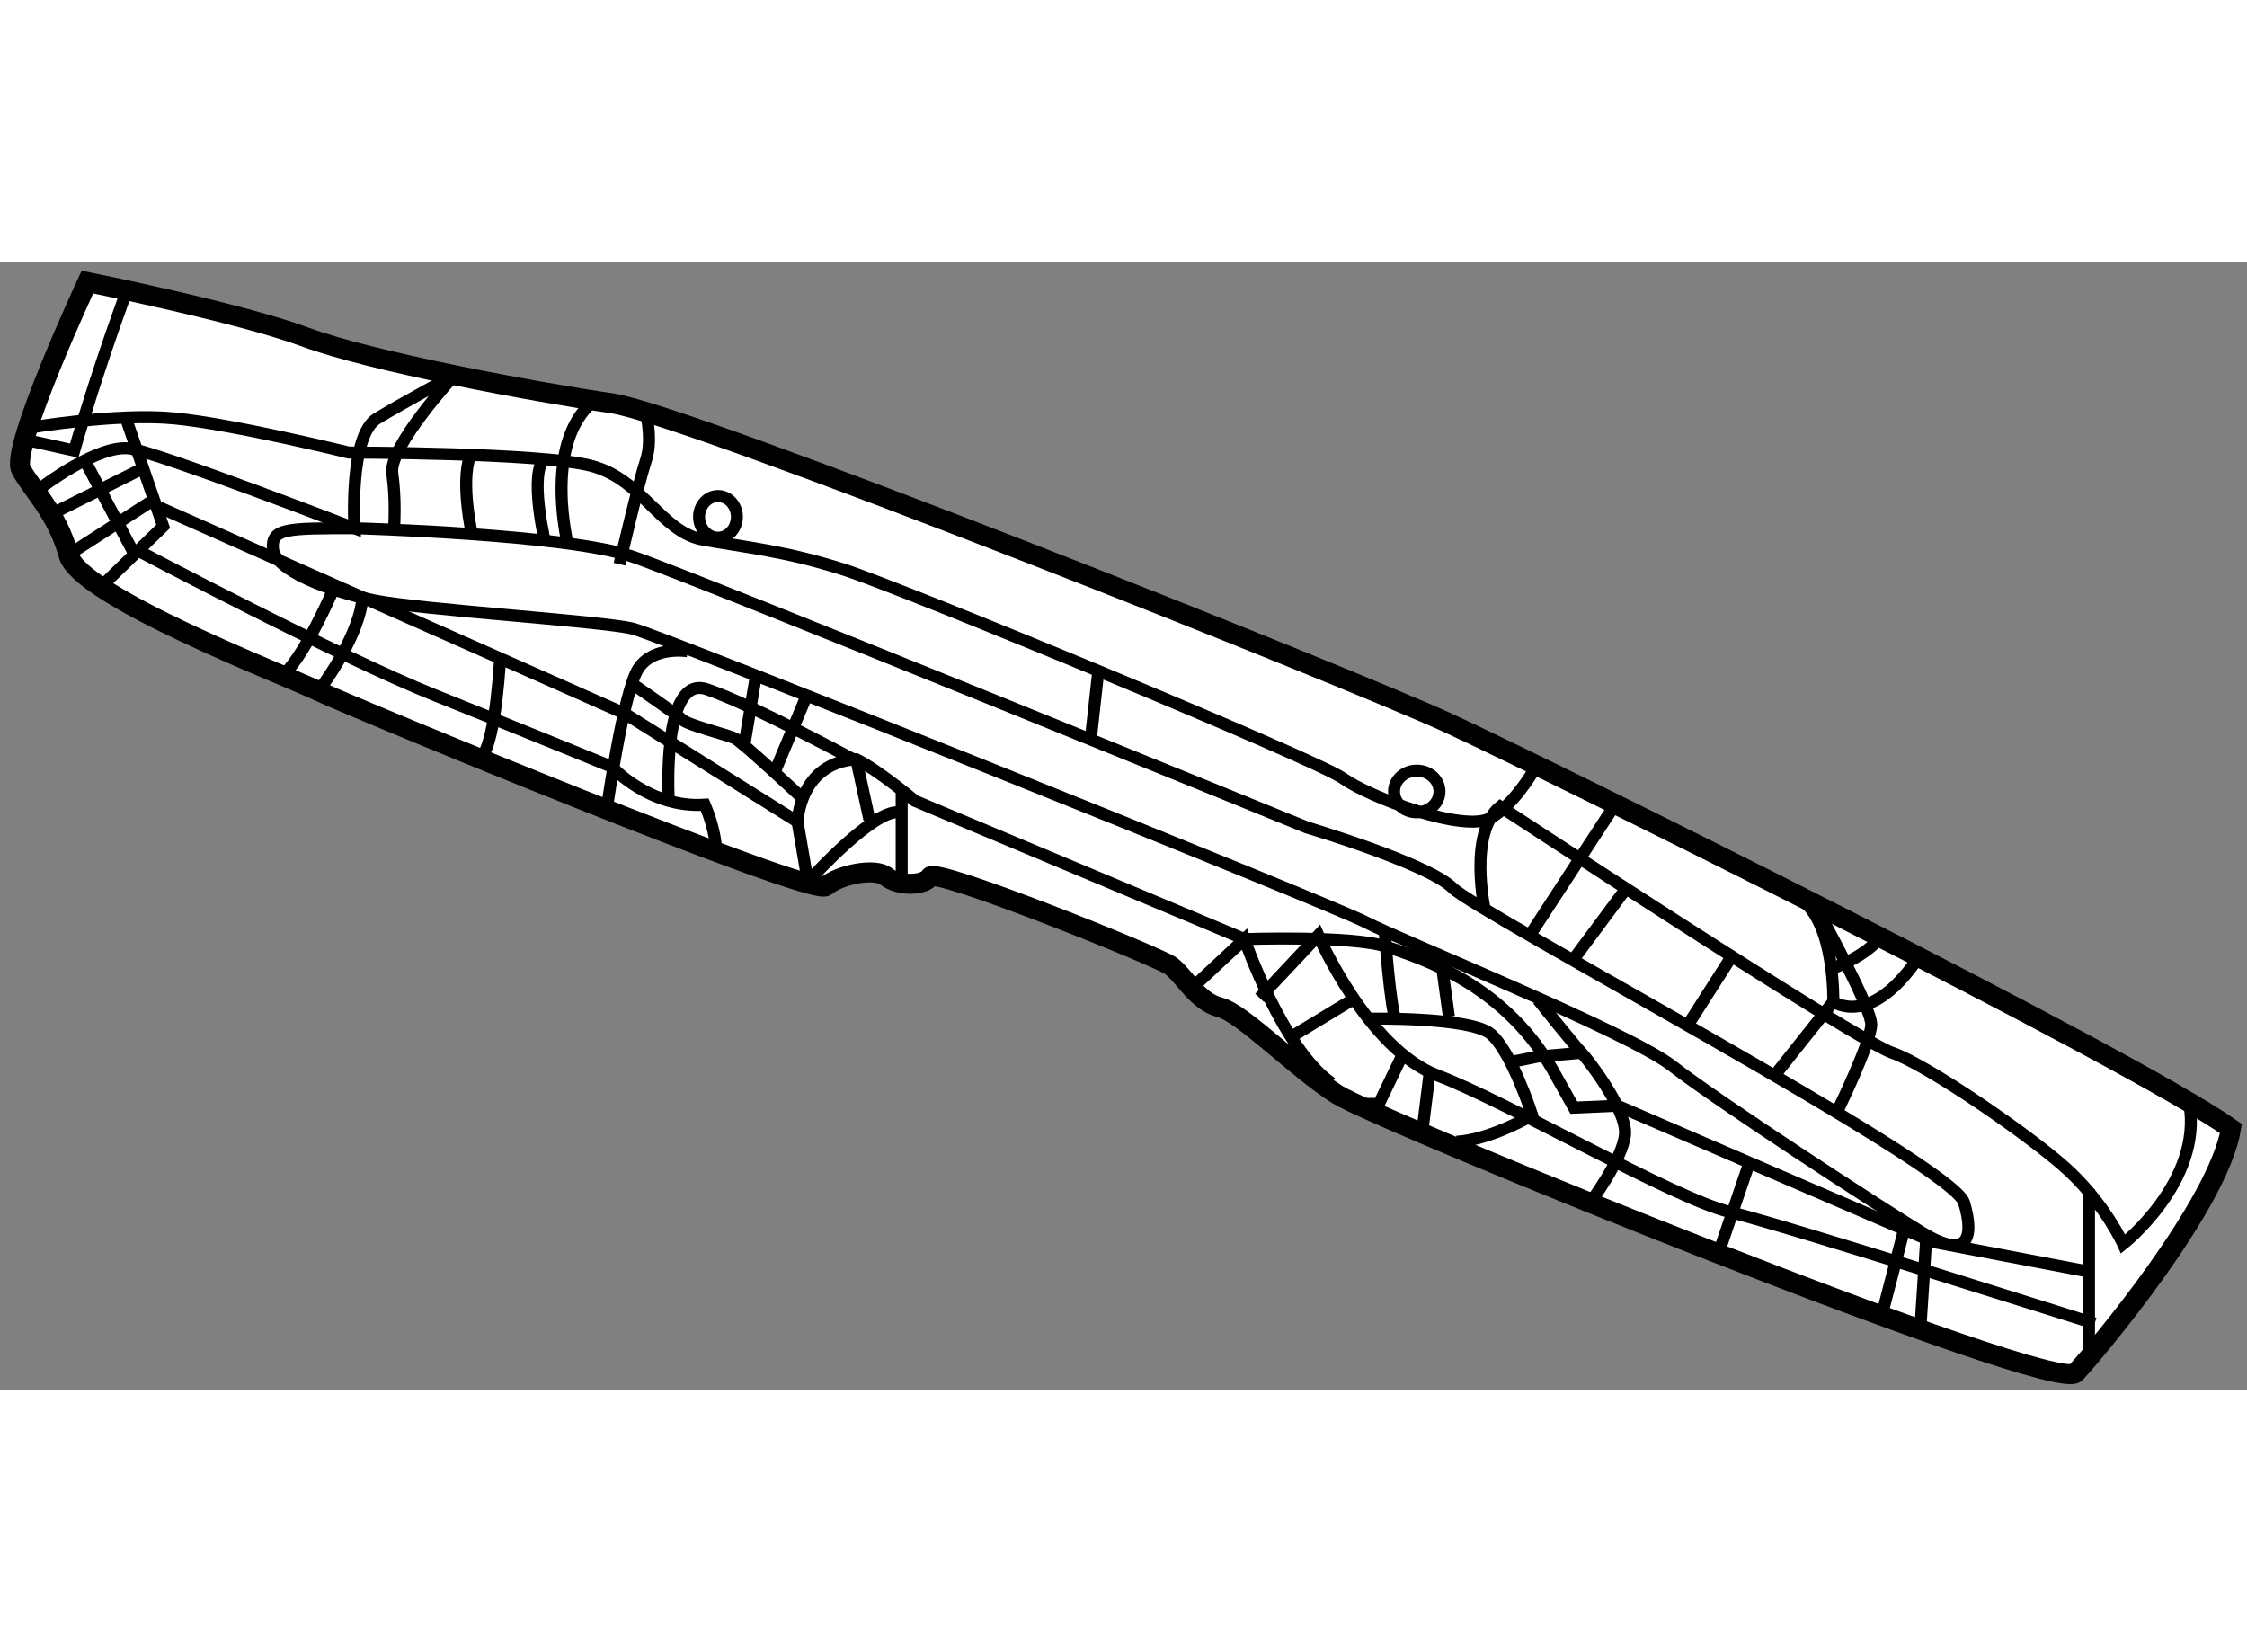 <?xml version="1.0" encoding="utf-8"?>
<!-- Generator: Adobe Illustrator 15.1.0, SVG Export Plug-In . SVG Version: 6.00 Build 0)  -->
<!DOCTYPE svg PUBLIC "-//W3C//DTD SVG 1.1//EN" "http://www.w3.org/Graphics/SVG/1.1/DTD/svg11.dtd">
<svg version="1.1" xmlns="http://www.w3.org/2000/svg" xmlns:xlink="http://www.w3.org/1999/xlink" x="0px" y="0px" width="244.8px"
	 height="180px" viewBox="63.315 131.405 56.17 28.2" enable-background="new 0 0 244.8 180" xml:space="preserve">
	
<rect x="63.315" y="131.405" width="56.17" height="28.2" fill="#808080" stroke="none"/>
	
<g><path fill="#FFFFFF" stroke="#000000" stroke-width="0.5" d="M65.5,131.905c0,0-1.94,4.166-1.657,4.687
			c0.284,0.521,0.899,1.089,1.184,2.13s5.349,2.982,6.249,3.408s12.354,5.16,12.686,4.876c0.331-0.284,1.23-0.474,1.515-0.237
			c0.284,0.237,0.947,0.237,1.089,0c0.142-0.236,5.68,1.988,6.012,2.226c0.331,0.236,0.663,0.899,1.23,1.041
			c0.568,0.142,1.894,1.515,2.935,2.178c1.042,0.662,17.94,7.526,18.461,6.958s3.55-4.165,3.881-6.106
			c-2.556-1.799-17.088-8.994-19.55-10.13c-2.461-1.136-18.981-7.716-20.922-8s-6.012-1.041-7.668-1.656S65.5,131.905,65.5,131.905z
			"></path><path fill="none" stroke="#000000" stroke-width="0.3" d="M64.033,135.55c0,0,2.178-0.378,3.645-0.236s4.355,0.853,4.355,0.853
			s4.781,0,6.059,0.331c1.278,0.331,1.751,1.656,2.792,1.846c1.042,0.189,2.083,0.284,3.55,0.758s11.787,4.733,12.45,5.207
			c0.663,0.474,3.029,1.372,3.692,0.994c0.663-0.379,1.184-1.373,1.184-1.373"></path><line fill="none" stroke="#000000" stroke-width="0.3" x1="115.535" y1="154.579" x2="115.535" y2="158.697"></line><path fill="none" stroke="#000000" stroke-width="0.3" d="M66.495,132.095c0,0-0.71,1.894-1.325,4.023
			c-1.278-0.284-1.278-0.284-1.278-0.284"></path><polyline fill="none" stroke="#000000" stroke-width="0.3" points="66.447,135.267 67.394,138.012 65.785,139.574 		"></polyline><path fill="none" stroke="#000000" stroke-width="0.3" d="M64.317,137.065c0,0,1.467-1.137,2.272-0.994
			c0.805,0.142,5.586,1.987,5.586,1.987s-0.142-2.319,0.568-2.745s1.941-1.089,1.941-1.089s-1.657,1.799-1.563,2.462
			c0.095,0.662,0.047,1.325,0.047,1.325"></path><path fill="none" stroke="#000000" stroke-width="0.3" d="M75.11,138.201c0,0-0.284-1.278-0.047-1.94"></path><path fill="none" stroke="#000000" stroke-width="0.3" d="M76.956,138.485c0,0-0.379-1.563-0.095-2.083"></path><path fill="none" stroke="#000000" stroke-width="0.3" d="M77.524,138.532c0,0-0.663-2.556,0.616-3.645"></path><path fill="none" stroke="#000000" stroke-width="0.3" d="M78.802,138.958c0,0,0.473-2.035,0.663-2.604
			c0.189-0.567-0.047-1.372-0.047-1.372"></path><path fill="none" stroke="#000000" stroke-width="0.3" d="M72.175,138.059c0,0,5.301,0.143,6.958,0.711
			c1.657,0.567,16.852,6.769,16.852,6.769s3.029,0.899,3.645,1.515c0.616,0.615,12.497,6.911,12.781,7.858
			c0.284,0.946,0.047,1.42-1.041,0.757c-1.089-0.662-5.16-3.313-6.249-4.165c-1.089-0.853-6.864-3.172-7.668-3.598
			c-0.805-0.427-17.562-7.148-18.319-7.337c-0.757-0.189-5.349-0.474-6.485-0.711c-1.136-0.236-2.461-0.757-2.509-1.277
			C70.092,138.059,70.471,138.059,72.175,138.059z"></path><path fill="none" stroke="#000000" stroke-width="0.3" d="M67.299,137.538l11.645,5.16l4.308,2.698c0,0,0.047-1.468,1.467-1.563
			c0.568,0.284,1.467,1.041,1.467,1.041l8.236,3.456c0,0,2.698-0.095,3.55,0.189s3.03,0.946,4.26,3.266
			c0.426,0.758,0.426,0.758,0.426,0.758l1.088-0.048l7.905,3.408l3.977,0.758"></path><path fill="none" stroke="#000000" stroke-width="0.3" d="M93.003,149.656l1.42-1.325c0,0,0.947,2.745,2.178,3.598"></path><path fill="none" stroke="#000000" stroke-width="0.3" d="M100.435,147.621c0,0-0.426-1.941,0.379-2.604
			c0,0,8.946,5.869,9.798,6.153s3.55,2.131,4.45,2.982c0.899,0.853,1.326,1.799,1.326,1.799s1.988-1.563,1.657-3.503"></path><line fill="none" stroke="#000000" stroke-width="0.3" x1="101.618" y1="148.142" x2="103.748" y2="144.875"></line><path fill="none" stroke="#000000" stroke-width="0.3" d="M71.654,139.574c0,0-0.663,1.562-1.23,2.13"></path><path fill="none" stroke="#000000" stroke-width="0.3" d="M71.276,142.13c0,0,0.946-1.23,1.088-2.225"></path><path fill="none" stroke="#000000" stroke-width="0.3" d="M75.82,141.23c0,0-0.095,2.13-0.473,2.557"></path><path fill="none" stroke="#000000" stroke-width="0.3" d="M66.779,138.627c0,0,5.018,2.651,7.384,3.598s4.45,1.799,4.45,1.799
			s0.947,1.041,2.319,0.946c0.284,0.663,0.284,1.137,0.284,1.137"></path><path fill="none" stroke="#000000" stroke-width="0.3" d="M78.471,145.159c0,0,0.426-3.029,0.805-3.598
			c0.379-0.567,1.231-0.426,1.231-0.426"></path><path fill="none" stroke="#000000" stroke-width="0.3" d="M79.039,141.894c0,0,1.184,0.805,1.326,0.946
			c0.142,0.143,1.136,0.379,1.325,0.474c0.189,0.095,1.657,1.468,1.657,1.468"></path><path fill="none" stroke="#000000" stroke-width="0.3" d="M80.033,144.875c0,0-0.189-3.171,0.947-2.792
			c1.136,0.378,3.929,1.894,3.929,1.894"></path><line fill="none" stroke="#000000" stroke-width="0.3" x1="85.855" y1="146.863" x2="85.855" y2="144.544"></line><path fill="none" stroke="#000000" stroke-width="0.3" d="M83.63,146.769c0,0,1.515-1.656,2.13-1.609"></path><line fill="none" stroke="#000000" stroke-width="0.3" x1="83.252" y1="145.396" x2="83.536" y2="147.053"></line><line fill="none" stroke="#000000" stroke-width="0.3" x1="90.589" y1="143.266" x2="90.778" y2="141.562"></line><line fill="none" stroke="#000000" stroke-width="0.3" x1="102.707" y1="148.757" x2="103.938" y2="147.101"></line><line fill="none" stroke="#000000" stroke-width="0.3" x1="105.547" y1="150.414" x2="106.636" y2="148.71"></line><path fill="none" stroke="#000000" stroke-width="0.3" d="M107.677,151.739l1.467-1.846c0,0,0.047-1.941-0.805-2.557"></path><path fill="none" stroke="#000000" stroke-width="0.3" d="M109.145,149.894c0,0,0.899,0.662,2.083-1.042"></path><path fill="none" stroke="#000000" stroke-width="0.3" d="M109.287,152.544c0,0,0.805-1.657,0.805-2.083s-1.278-2.745-1.278-2.745
			"></path><path fill="none" stroke="#000000" stroke-width="0.3" d="M109.05,149.088c0,0,0.994-0.331,1.326-0.898"></path><line fill="none" stroke="#000000" stroke-width="0.3" x1="110.943" y1="155.479" x2="110.375" y2="157.656"></line><line fill="none" stroke="#000000" stroke-width="0.3" x1="111.322" y1="158.035" x2="111.464" y2="155.857"></line><line fill="none" stroke="#000000" stroke-width="0.3" x1="106.305" y1="156.094" x2="107.062" y2="153.869"></line><path fill="none" stroke="#000000" stroke-width="0.3" d="M103.038,154.958c0,0,0.852-1.136,0.899-1.751
			c0.047-0.616-0.947-1.894-1.088-2.036c-0.142-0.142-1.089-1.325-1.089-1.325"></path><path fill="none" stroke="#000000" stroke-width="0.3" d="M97.547,150.319c0,0,2.509-0.048,3.029,0.379
			c0.521,0.426,1.042,2.035,1.042,2.035s-1.042,0.615-1.894,0.662"></path><path fill="none" stroke="#000000" stroke-width="0.3" d="M94.802,149.799l1.467-1.563c0,0,1.231,2.84,2.982,3.503
			s5.917,3.077,7.29,3.408c1.373,0.331,9.136,2.793,9.136,2.793"></path><path fill="none" stroke="#000000" stroke-width="0.3" d="M97.926,148.095c0,0,0.142,1.987,0.284,2.271"></path><line fill="none" stroke="#000000" stroke-width="0.3" x1="99.535" y1="150.271" x2="99.346" y2="148.899"></line><line fill="none" stroke="#000000" stroke-width="0.3" x1="97.121" y1="149.846" x2="95.559" y2="150.793"></line><polyline fill="none" stroke="#000000" stroke-width="0.3" points="98.399,151.171 97.784,152.449 97.405,152.449 		"></polyline><line fill="none" stroke="#000000" stroke-width="0.3" x1="99.062" y1="151.598" x2="98.873" y2="153.112"></line><polyline fill="none" stroke="#000000" stroke-width="0.3" points="102.849,151.171 101.76,151.266 101.05,151.408 		"></polyline><line fill="none" stroke="#000000" stroke-width="0.3" x1="65.027" y1="138.722" x2="67.157" y2="137.349"></line><line fill="none" stroke="#000000" stroke-width="0.3" x1="64.554" y1="137.728" x2="66.921" y2="136.544"></line><line fill="none" stroke="#000000" stroke-width="0.3" x1="65.406" y1="136.308" x2="66.731" y2="138.816"></line><ellipse fill="none" stroke="#000000" stroke-width="0.3" cx="81.263" cy="137.775" rx="0.473" ry="0.521"></ellipse><ellipse fill="none" stroke="#000000" stroke-width="0.3" cx="98.731" cy="144.639" rx="0.568" ry="0.521"></ellipse><line fill="none" stroke="#000000" stroke-width="0.3" x1="82.21" y1="141.751" x2="81.926" y2="143.455"></line><line fill="none" stroke="#000000" stroke-width="0.3" x1="82.636" y1="144.26" x2="83.488" y2="142.225"></line><line fill="none" stroke="#000000" stroke-width="0.3" x1="84.719" y1="143.834" x2="85.05" y2="145.349"></line></g>


</svg>